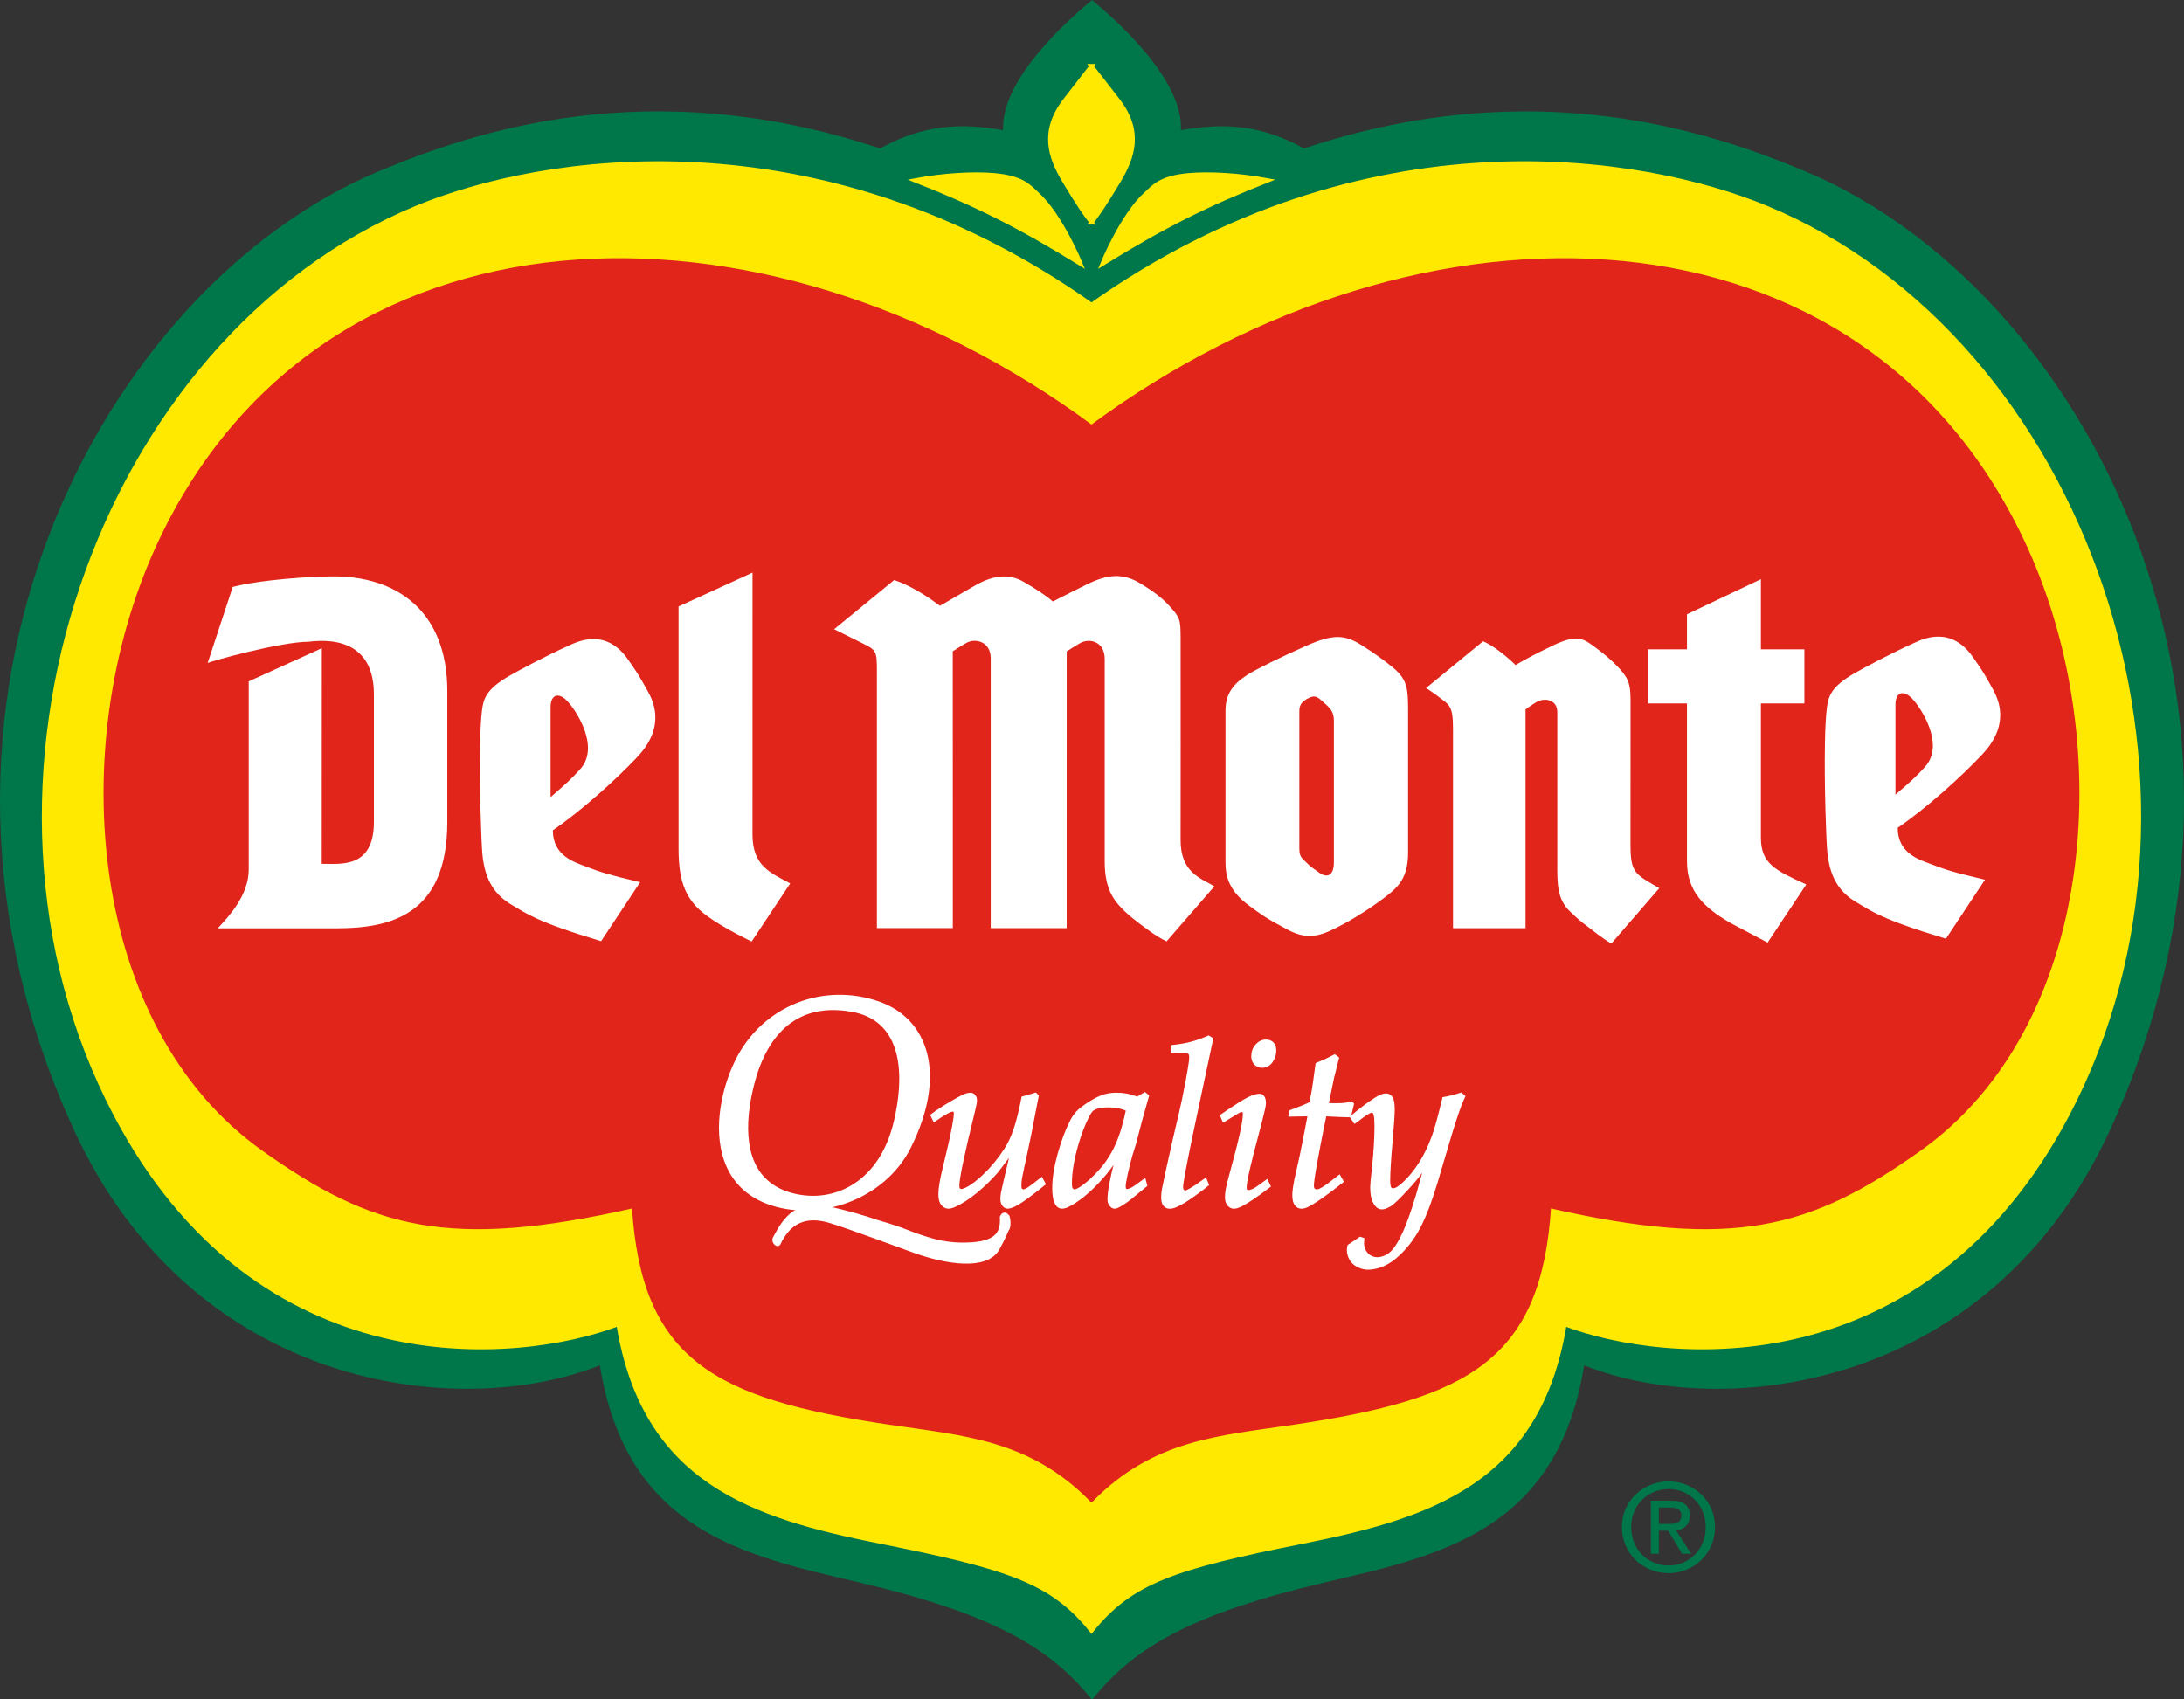 <?xml version="1.0" encoding="utf-8"?>
<!-- Generator: Adobe Illustrator 26.2.1, SVG Export Plug-In . SVG Version: 6.00 Build 0)  -->
<svg version="1.1" id="Calque_1" xmlns="http://www.w3.org/2000/svg" xmlns:xlink="http://www.w3.org/1999/xlink" x="0px" y="0px"
	 viewBox="0 0 100.234 77.988" style="enable-background:new 0 0 100.234 77.988;" xml:space="preserve">
<rect x="0" y="0" width="100.234" height="77.988" fill="#333333" stroke="none"/>
<style type="text/css">
	.st0{fill:#00774A;}
	.st1{fill:#FFE900;stroke:#FFE900;stroke-width:0.188;}
	.st2{fill:#E1251B;stroke:#E1251B;stroke-width:0.188;}
	.st3{fill:#FFFFFF;}
	.st4{fill:#FFFFFF;stroke:#FFFFFF;stroke-width:0.15;}
</style>
<g>
	<g>
		<g>
			<path class="st0" d="M50.091,77.988h0.05c1.903-2.371,4.542-3.924,10.71-5.368c5.257-1.231,10.621-2.348,11.853-9.952
				c6.486,2.573,18.675,1.12,24.155-10.845c8.949-19.543-1.346-38.637-13.978-43.947c-4.374-1.837-12.467-4.584-23.035-1.062
				c-2.012-1.119-3.746-1.174-5.647-0.839c0.111-2.348-3.02-5.088-4.081-5.975c-1.063,0.886-4.193,3.627-4.081,5.975
				c-1.901-0.335-3.635-0.28-5.647,0.839C29.821,3.291,21.728,6.037,17.353,7.875C4.722,13.185-5.574,32.279,3.375,51.822
				C8.854,63.787,21.043,65.24,27.529,62.667c1.232,7.605,6.598,8.722,11.853,9.952C45.55,74.064,48.188,75.617,50.091,77.988h0.05
				H50.091z"/>
		</g>
		<path class="st0" d="M74.86,70.092c0-1,0.754-1.747,1.719-1.747c0.954,0,1.704,0.747,1.704,1.747c0,1.015-0.75,1.762-1.704,1.762
			C75.615,71.854,74.86,71.107,74.86,70.092z M76.58,72.206c1.149,0,2.13-0.892,2.13-2.114c0-1.211-0.98-2.098-2.13-2.098
			c-1.16,0-2.145,0.887-2.145,2.098C74.435,71.314,75.419,72.206,76.58,72.206z M76.133,70.258h0.424l0.642,1.055h0.413
			l-0.693-1.071c0.358-0.045,0.631-0.233,0.631-0.669c0-0.481-0.285-0.692-0.86-0.692h-0.925v2.433h0.367V70.258z M76.133,69.948
			v-0.755h0.501c0.258,0,0.53,0.056,0.53,0.358c0,0.375-0.278,0.397-0.59,0.397H76.133z"/>
	</g>
	<g>
		<path class="st1" d="M50.093,13.994c12.602-8.906,25.295-6.809,30.97-4.461c14.594,6.034,21.75,26.501,13.843,41.586
			c-6.565,12.524-18.456,11.416-23.098,9.656c-1.173,7.24-6.175,8.82-12.027,9.987c-5.907,1.177-7.873,1.824-9.687,4.082
			c-1.814-2.258-3.78-2.905-9.688-4.082c-5.851-1.168-10.854-2.747-12.026-9.987c-4.645,1.76-16.535,2.868-23.098-9.656
			C-2.626,36.034,4.528,15.567,19.123,9.533C24.799,7.186,37.492,5.089,50.093,13.994z"/>
		<g>
			<path class="st1" d="M49.593,12.107c-2.81-1.734-4.752-2.709-7.595-3.83c1.282-0.241,2.676-0.325,3.634-0.238
				c1.321,0.119,1.614,0.545,1.956,0.853C48.679,9.867,49.593,12.107,49.593,12.107z"/>
			<path class="st1" d="M50.594,12.107c2.808-1.734,4.752-2.709,7.595-3.83c-1.282-0.241-2.678-0.325-3.636-0.238
				c-1.321,0.119-1.613,0.545-1.957,0.853C51.509,9.867,50.594,12.107,50.594,12.107z"/>
			<path class="st1" d="M50.098,3.029h-0.01c0,0,0.313,0.411,1.201,1.55c1.13,1.448,0.703,2.64,0.056,3.725
				c-0.682,1.143-1.056,1.667-1.257,1.909H50.1c-0.202-0.242-0.577-0.766-1.259-1.909c-0.647-1.084-1.074-2.277,0.056-3.725
				C49.784,3.44,50.098,3.029,50.098,3.029h-0.01H50.098z"/>
		</g>
	</g>
	<g>
		<path class="st2" d="M50.117,19.617H50.07C65.297,8.358,85.578,8.899,92.973,25.188c4.137,9.113,3.057,21.914-4.885,27.554
			c-5.014,3.56-8.508,4.54-16.994,2.61c-0.43,7.009-3.732,8.757-11.705,9.943c-3.459,0.514-6.479,0.682-9.292,3.537h-0.008h0.008
			h-0.008c-2.814-2.855-5.832-3.023-9.291-3.537c-7.972-1.186-11.275-2.934-11.705-9.943c-8.487,1.93-11.982,0.951-16.995-2.61
			c-7.942-5.64-9.022-18.441-4.885-27.554C14.609,8.899,34.889,8.358,50.117,19.617H50.07H50.117z"/>
	</g>
	<g>
		<g>
			<path class="st3" d="M14.77,29.751l-3.355,1.523c0,0,0,7.777,0,8.638c0,1.175-0.91,2.152-1.422,2.696c0,0,3.643,0,5.469,0
				c2.483,0,5.067-0.627,5.067-4.889c0,0,0-4.077,0-6c0-3.608-2.261-5.312-5.339-5.263c-1.942,0.033-3.807,0.282-4.51,0.484
				L9.53,30.43c0.165-0.084,3.292-0.96,4.616-0.976c0.248-0.003,3.014-0.53,3.014,2.408c0,0,0,5.045,0,5.867
				c0,2.159-1.55,1.911-2.394,1.919L14.77,29.751L14.77,29.751z"/>
		</g>
		<path class="st3" d="M22.032,34.221c0.012-0.645,0.039-1.215,0.088-1.607c0.066-0.529,0.174-0.977,1.283-1.61
			c0.366-0.209,1.589-0.873,2.724-1.383c0.388-0.174,1.679-0.814,2.697,0.652c0.402,0.581,0.47,0.661,0.934,1.505
			c0.79,1.438-0.078,2.509-0.529,2.988c-0.976,1.035-2.549,2.449-3.856,3.343c0,1.166,0.976,1.456,1.472,1.647
			c0.757,0.29,1.011,0.373,2.533,0.737l-1.791,2.706c-2.998-0.898-3.438-1.281-4.076-1.651c-0.778-0.451-1.25-1.105-1.37-2.326
			C22.092,38.719,21.996,36.138,22.032,34.221 M25.269,36.587c0.733-0.63,0.966-0.851,1.353-1.276
			c0.951-1.042-0.224-2.772-0.605-3.152c-0.411-0.413-0.748-0.248-0.748,0.289C25.269,32.714,25.269,36.587,25.269,36.587z"/>
		<g>
			<path class="st3" d="M34.536,26.281l-3.394,1.555c0,0,0,10.012,0,11.133c0,1.556,0.36,2.375,1.295,3.063
				c0.809,0.595,2.06,1.182,2.06,1.182l1.77-2.665c-0.894-0.488-1.732-0.785-1.732-2.25C34.535,37.417,34.536,26.281,34.536,26.281z
				"/>
		</g>
	</g>
	<g>
		<g>
			<path class="st3" d="M45.471,42.602l3.483-0.001l0.002-12.701c0,0,0.353-0.234,0.63-0.389c0.414-0.231,1.114-0.069,1.114,0.733
				c0,0,0,8.392,0,9.312c0,1.353,0.504,1.858,0.905,2.259c0.159,0.161,0.614,0.524,0.673,0.564c0.271,0.189,0.719,0.569,1.261,0.829
				l2.195-2.527c-0.661-0.388-1.551-0.645-1.551-2.127c0,0,0.009-8.312,0.001-9.272c-0.006-0.864-0.013-0.922-0.552-1.51
				c-0.351-0.384-0.82-0.708-1.291-0.992c-0.819-0.497-1.515-0.423-2.474,0.049c-0.489,0.24-1.125,0.563-1.547,0.778
				c-0.389-0.331-0.786-0.572-1.265-0.86c-0.406-0.245-1.122-0.558-2.302,0.124c-0.703,0.406-1.053,0.614-1.614,0.935
				c-0.984-0.737-1.64-1.023-2.102-1.183l-2.755,2.258c0,0,0.518,0.252,1.051,0.521c0.918,0.464,0.912,0.356,0.912,1.541
				c0,0.882,0,11.656,0,11.656h3.484l-0.002-12.706c0.096-0.061,0.463-0.297,0.655-0.4c0.354-0.192,1.087-0.078,1.087,0.729V42.6
				L45.471,42.602z"/>
		</g>
		<path class="st3" d="M59.633,36.26c0-1.642,0-3.44,0-3.645c0-0.3,0.179-0.439,0.335-0.528c0.42-0.241,0.512-0.082,0.868,0.231
			c0.247,0.219,0.382,0.386,0.382,0.766c0,0.581,0,6.545,0,6.545c0,0.392-0.197,0.771-0.697,0.41
			c-0.346-0.249-0.361-0.247-0.562-0.448c-0.2-0.2-0.326-0.247-0.326-0.648C59.633,38.943,59.633,37.667,59.633,36.26
			 M56.243,36.261c0,1.856,0,3.306,0,3.306c0,0.687,0.173,1.341,1.118,2.027c0.509,0.37,0.67,0.513,1.746,1.084
			c1.011,0.536,1.638,0.223,2.58-0.281c0.645-0.345,1.425-0.862,1.929-1.258c0.505-0.397,1.007-0.8,1.007-2.003c0,0,0-4.662,0-6.368
			c0-1.107,0.002-1.547-0.672-2.109c-0.444-0.37-0.881-0.678-1.46-1.046c-0.758-0.481-1.296-0.532-2.563,0.038
			c-0.614,0.276-1.354,0.61-2.222,1.062c-1.042,0.54-1.463,1.04-1.463,1.922c0,0.414,0.001,1.938,0.001,3.628"/>
		<path class="st3" d="M83.755,34.107c0.011-0.644,0.039-1.213,0.088-1.604c0.067-0.53,0.173-0.977,1.283-1.611
			c0.366-0.209,1.589-0.872,2.724-1.383c0.388-0.174,1.677-0.814,2.696,0.651c0.404,0.581,0.471,0.661,0.934,1.506
			c0.79,1.436-0.077,2.508-0.53,2.987c-0.976,1.034-2.548,2.448-3.856,3.343c0,1.166,0.976,1.455,1.473,1.646
			c0.758,0.29,1.009,0.373,2.533,0.736l-1.791,2.707c-3-0.898-3.437-1.28-4.077-1.652c-0.777-0.451-1.249-1.105-1.368-2.325
			C83.814,38.607,83.719,36.026,83.755,34.107 M86.991,36.474c0.734-0.628,0.967-0.85,1.354-1.274
			c0.952-1.043-0.224-2.773-0.603-3.152c-0.413-0.413-0.751-0.249-0.751,0.288V36.474z"/>
		<g>
			<path class="st3" d="M70.014,32.56v10.043h-3.329c0,0,0-8.271,0-9.153c0-1.142-0.184-1.087-0.804-1.576
				c-0.092-0.072-0.431-0.295-0.431-0.295l2.615-2.146c0.463,0.192,1.067,0.677,1.49,1.091c0.56-0.321,0.818-0.464,1.73-0.903
				c1.116-0.537,1.418-0.283,1.895,0.066c0.439,0.322,0.776,0.602,1.142,0.997c0.48,0.52,0.511,0.821,0.511,1.562
				c0,0.962-0.002,6.536-0.002,6.536c0,1.307,0.228,1.341,1.32,1.984l-2.2,2.542c-0.497-0.298-0.82-0.58-1.16-0.835
				c-0.241-0.181-0.321-0.241-0.741-0.641c-0.595-0.567-0.579-1.297-0.579-2.196c0-0.92,0-6.949,0-6.949
				c0-0.601-0.608-0.673-0.965-0.458C70.215,32.407,70.014,32.56,70.014,32.56z"/>
		</g>
		<g>
			<path class="st3" d="M80.816,32.287v6.16c0,1.21,0.68,1.507,2.082,2.148l-1.775,2.669l-1.763-0.931
				c-1.102-0.661-1.937-1.375-1.937-2.798v-7.248h-1.797v-2.483h1.797v-1.61l3.393-1.612v3.222h0.009h1.986v2.483h-1.986H80.816z"/>
		</g>
	</g>
	<g>
		<g>
			<path class="st4" d="M42.885,51.408l-0.104-0.213c0.319-0.239,0.738-0.502,1.259-0.79c0.215-0.118,0.379-0.177,0.494-0.177
				c0.066,0,0.12,0.025,0.164,0.075c0.043,0.05,0.065,0.118,0.065,0.204c0,0.079-0.028,0.233-0.083,0.46
				c-0.484,1.959-0.726,3.111-0.726,3.455c0,0.079,0.015,0.137,0.046,0.173c0.031,0.036,0.07,0.054,0.117,0.054
				c0.065,0,0.149-0.026,0.251-0.078c0.265-0.135,0.562-0.364,0.889-0.689c0.327-0.323,0.627-0.695,0.9-1.114
				c0.164-0.249,0.307-0.554,0.431-0.914c0.124-0.36,0.245-0.847,0.365-1.46c0.071-0.013,0.26-0.069,0.565-0.166l0.078,0.078
				l-0.184,0.942c-0.089,0.493-0.197,1.028-0.324,1.607c-0.127,0.579-0.213,0.987-0.259,1.223c-0.018,0.118-0.027,0.232-0.027,0.343
				c0,0.087,0.015,0.149,0.046,0.187c0.031,0.038,0.071,0.057,0.119,0.057c0.048,0,0.113-0.023,0.194-0.07
				c0.081-0.046,0.292-0.203,0.633-0.471l0.114,0.213c-0.585,0.472-1,0.777-1.245,0.914c-0.179,0.1-0.319,0.15-0.418,0.15
				c-0.065,0-0.125-0.032-0.178-0.096c-0.053-0.063-0.08-0.155-0.08-0.273c0-0.069,0.008-0.156,0.023-0.259
				c0.03-0.163,0.103-0.484,0.218-0.961l0.211-0.914l-0.033-0.015c-0.373,0.505-0.596,0.8-0.669,0.886
				c-0.274,0.318-0.587,0.623-0.94,0.915c-0.353,0.292-0.687,0.509-1.005,0.65c-0.102,0.045-0.192,0.068-0.268,0.068
				c-0.102,0-0.192-0.048-0.268-0.142c-0.077-0.094-0.115-0.242-0.115-0.442c0-0.269,0.067-0.673,0.202-1.214
				c0.197-0.799,0.339-1.431,0.426-1.896c0.055-0.3,0.083-0.497,0.083-0.594c0-0.055-0.012-0.096-0.036-0.124
				c-0.024-0.028-0.057-0.041-0.099-0.041C43.601,50.949,43.324,51.102,42.885,51.408z"/>
			<path class="st4" d="M52.517,54.191l0.057,0.213l-0.736,0.604c-0.232,0.177-0.417,0.296-0.554,0.359
				c-0.046,0.024-0.088,0.036-0.127,0.036c-0.059,0-0.116-0.033-0.172-0.099c-0.056-0.066-0.083-0.147-0.083-0.244
				c0-0.367,0.115-0.979,0.344-1.835l-0.034-0.015c-0.269,0.366-0.481,0.636-0.635,0.808c-0.28,0.322-0.564,0.6-0.853,0.835
				c-0.289,0.235-0.551,0.404-0.788,0.508c-0.068,0.028-0.133,0.041-0.194,0.041c-0.097,0-0.174-0.045-0.231-0.135
				c-0.097-0.145-0.145-0.39-0.145-0.736c0-0.442,0.082-0.961,0.247-1.556c0.165-0.595,0.361-1.111,0.588-1.55
				c0.114-0.221,0.275-0.409,0.484-0.565c0.344-0.256,0.654-0.434,0.931-0.534c0.188-0.065,0.395-0.098,0.622-0.098
				c0.156,0,0.302,0.012,0.439,0.036c0.137,0.024,0.311,0.074,0.524,0.15l0.34-0.203l0.115,0.094
				c-0.222,0.765-0.418,1.487-0.588,2.169c-0.133,0.408-0.223,0.714-0.271,0.919c-0.084,0.321-0.15,0.628-0.199,0.919
				c-0.007,0.055-0.01,0.102-0.01,0.14c0,0.07,0.014,0.123,0.041,0.161c0.024,0.024,0.057,0.036,0.099,0.036
				c0.055,0,0.127-0.021,0.215-0.065C52.032,54.541,52.223,54.41,52.517,54.191z M51.754,50.934
				c-0.134-0.062-0.274-0.108-0.421-0.137c-0.148-0.029-0.302-0.044-0.465-0.044c-0.313,0-0.551,0.05-0.712,0.15
				c-0.076,0.045-0.158,0.159-0.248,0.341c-0.184,0.365-0.342,0.774-0.475,1.225c-0.209,0.703-0.313,1.322-0.313,1.856
				c0,0.093,0.008,0.162,0.024,0.207c0.016,0.045,0.04,0.078,0.073,0.1c0.032,0.023,0.063,0.034,0.092,0.034
				c0.068,0,0.173-0.045,0.313-0.134c0.277-0.183,0.568-0.445,0.874-0.786c0.306-0.341,0.558-0.729,0.756-1.164
				C51.45,52.149,51.617,51.599,51.754,50.934z"/>
			<path class="st4" d="M55.316,54.159l0.088,0.213c-0.09,0.079-0.301,0.238-0.633,0.477c-0.332,0.24-0.602,0.402-0.809,0.488
				c-0.1,0.045-0.194,0.067-0.28,0.067c-0.097,0-0.174-0.036-0.231-0.106c-0.057-0.071-0.085-0.182-0.085-0.335
				c0-0.128,0.012-0.254,0.036-0.378c0.035-0.207,0.2-0.962,0.494-2.266c0.223-0.933,0.363-1.543,0.422-1.83
				c0.146-0.702,0.25-1.267,0.312-1.696c0.015-0.093,0.023-0.185,0.023-0.275c0-0.097-0.024-0.165-0.071-0.205
				c-0.047-0.039-0.142-0.059-0.288-0.059l-0.478-0.005l0.026-0.213c0.323-0.035,0.605-0.085,0.845-0.149
				c0.24-0.064,0.499-0.156,0.779-0.277l0.135,0.083c-0.069,0.315-0.321,1.501-0.757,3.558c-0.353,1.664-0.555,2.684-0.606,3.061
				c-0.01,0.065-0.015,0.123-0.015,0.171c0,0.073,0.017,0.13,0.052,0.171c0.034,0.042,0.073,0.062,0.114,0.062
				c0.031,0,0.065-0.008,0.103-0.026c0.076-0.031,0.209-0.107,0.4-0.23L55.316,54.159z"/>
			<path class="st4" d="M56.165,51.424l-0.089-0.213c0.615-0.423,1.026-0.684,1.235-0.784c0.208-0.099,0.371-0.149,0.49-0.149
				c0.066,0,0.116,0.022,0.151,0.068c0.049,0.065,0.073,0.161,0.073,0.285c0,0.059-0.012,0.142-0.036,0.249
				c-0.045,0.207-0.14,0.586-0.286,1.135c-0.376,1.399-0.564,2.225-0.564,2.478c0,0.073,0.013,0.125,0.039,0.158
				c0.026,0.033,0.062,0.049,0.107,0.049c0.07,0,0.158-0.026,0.264-0.077c0.106-0.052,0.301-0.184,0.583-0.398l0.105,0.213
				c-0.563,0.429-0.987,0.717-1.272,0.862c-0.136,0.069-0.248,0.104-0.339,0.104c-0.087,0-0.164-0.04-0.231-0.119
				c-0.068-0.079-0.101-0.19-0.101-0.332c0-0.111,0.012-0.233,0.036-0.368c0.024-0.135,0.085-0.379,0.182-0.732
				c0.402-1.453,0.603-2.353,0.603-2.699c0-0.073-0.01-0.122-0.029-0.148c-0.019-0.026-0.046-0.039-0.081-0.039
				c-0.042,0-0.092,0.012-0.151,0.037C56.827,51.017,56.597,51.158,56.165,51.424z M57.501,48.482c0-0.194,0.061-0.358,0.183-0.492
				c0.122-0.134,0.261-0.201,0.419-0.201c0.122,0,0.218,0.037,0.29,0.112c0.072,0.075,0.107,0.178,0.107,0.31
				c0,0.181-0.053,0.347-0.157,0.498c-0.104,0.151-0.244,0.227-0.418,0.227c-0.122,0-0.224-0.041-0.303-0.125
				C57.541,48.727,57.501,48.617,57.501,48.482z"/>
			<path class="st4" d="M61.462,54.011l0.12,0.213c-0.314,0.253-0.627,0.488-0.939,0.706c-0.312,0.218-0.541,0.358-0.688,0.421
				c-0.08,0.035-0.159,0.052-0.235,0.052c-0.091,0-0.169-0.042-0.235-0.127c-0.066-0.085-0.099-0.225-0.099-0.419
				c0-0.083,0.007-0.178,0.021-0.283c0.014-0.105,0.038-0.249,0.073-0.429l0.238-1.065c0.081-0.378,0.207-1.017,0.377-1.918
				l-0.881,0.016l0.026-0.156c0.279-0.104,0.47-0.178,0.572-0.22c0.102-0.042,0.22-0.097,0.355-0.165
				c0.054-0.269,0.093-0.474,0.116-0.614c0.024-0.14,0.079-0.531,0.165-1.174l0.445-0.192l0.358-0.181l0.124,0.093
				c-0.139,0.558-0.213,0.857-0.224,0.899c-0.028,0.121-0.113,0.533-0.254,1.235c0.157,0.007,0.282,0.01,0.377,0.01
				c0.345,0,0.591-0.025,0.737-0.076l0.052,0.043l-0.125,0.53c-0.147,0-0.524-0.016-1.131-0.049
				c-0.062,0.288-0.16,0.778-0.293,1.469c-0.134,0.692-0.221,1.193-0.262,1.505c-0.017,0.125-0.026,0.222-0.026,0.291
				c0,0.08,0.019,0.14,0.057,0.18c0.038,0.04,0.084,0.059,0.14,0.059c0.045,0,0.092-0.009,0.14-0.027
				c0.1-0.043,0.227-0.119,0.38-0.227L61.462,54.011z"/>
			<path class="st4" d="M61.915,57.188l0.514-0.344l0.109,0.036c-0.007,0.065-0.01,0.119-0.01,0.161c0,0.214,0.066,0.39,0.2,0.529
				c0.133,0.138,0.295,0.207,0.485,0.207c0.125,0,0.255-0.032,0.392-0.095c0.137-0.064,0.26-0.161,0.371-0.292
				c0.149-0.172,0.311-0.453,0.488-0.843c0.177-0.39,0.376-0.953,0.597-1.689l0.399-1.434c-0.252,0.384-0.51,0.717-0.773,1
				c-0.453,0.498-0.753,0.791-0.9,0.879c-0.147,0.088-0.269,0.132-0.366,0.132c-0.111,0-0.204-0.057-0.28-0.171
				c-0.121-0.173-0.182-0.425-0.182-0.757c0-0.131,0.024-0.407,0.073-0.829c0.083-0.757,0.124-1.424,0.124-2.001
				c0-0.231-0.012-0.399-0.036-0.503c-0.014-0.065-0.038-0.114-0.072-0.145c-0.024-0.021-0.053-0.031-0.088-0.031
				c-0.103,0-0.319,0.132-0.649,0.395c-0.058,0.047-0.101,0.079-0.129,0.096l-0.14-0.213c0.4-0.343,0.769-0.622,1.107-0.835
				c0.191-0.12,0.343-0.18,0.456-0.18c0.099,0,0.179,0.043,0.239,0.13c0.06,0.087,0.091,0.264,0.091,0.53
				c0,0.225-0.031,0.7-0.094,1.424c-0.076,0.849-0.114,1.464-0.114,1.845c0,0.177,0.021,0.296,0.063,0.359
				c0.035,0.045,0.082,0.068,0.141,0.068c0.059,0,0.118-0.015,0.178-0.047c0.132-0.073,0.29-0.204,0.473-0.392
				c0.183-0.188,0.356-0.404,0.52-0.648c0.272-0.397,0.501-0.857,0.69-1.38c0.118-0.317,0.276-0.892,0.474-1.724
				c0.205-0.032,0.467-0.097,0.786-0.198l0.114,0.104c-0.097,0.204-0.192,0.445-0.286,0.721c-0.163,0.471-0.386,1.193-0.669,2.169
				c-0.228,0.792-0.4,1.354-0.514,1.687c-0.213,0.636-0.433,1.155-0.66,1.557c-0.228,0.401-0.504,0.757-0.829,1.068
				c-0.242,0.235-0.485,0.405-0.729,0.511c-0.244,0.105-0.475,0.158-0.693,0.158c-0.152,0-0.303-0.037-0.451-0.112
				c-0.149-0.075-0.26-0.178-0.335-0.308c-0.074-0.131-0.112-0.27-0.112-0.419C61.889,57.313,61.898,57.254,61.915,57.188z"/>
		</g>
		<g>
			<path class="st4" d="M34.291,51.134c0.049-0.505,0.143-0.958,0.246-1.366c0.619-2.443,2.11-3.866,4.616-3.393
				c1.911,0.362,2.617,2.187,1.946,5.097c-0.628,2.72-2.635,3.807-4.547,3.411C34.704,54.5,34.108,53.023,34.291,51.134
				 M33.107,51.129c-0.177,1.666,0.293,3.374,2.135,4.064c2.227,0.833,5.288-0.139,6.493-2.55c1.664-3.326,0.793-5.821-1.395-6.596
				c-2.527-0.895-5.304,0.172-6.527,2.652C33.469,49.397,33.199,50.257,33.107,51.129"/>
			<path class="st4" d="M35.75,57.079c0.434-0.929,1.158-1.371,2.325-1.025c0.87,0.259,3.528,1.251,3.936,1.395
				c1.412,0.5,3.255,0.809,3.788-0.137c0.266-0.471,0.422-0.862,0.422-0.862c0.172-0.207,0.017-0.714,0.034-0.611
				c-0.138-0.207-0.258-0.077-0.293,0.027c0.052,0.8-0.284,1.274-1.912,1.24c-0.723-0.015-1.421-0.19-2.428-0.586
				c-0.68-0.267-1.19-0.392-1.353-0.447c-0.774-0.267-1.979-0.6-2.6-0.681c-1.387-0.181-1.872,1.003-2.119,1.421
				C35.44,57.002,35.69,57.208,35.75,57.079z"/>
		</g>
	</g>
</g>
</svg>
